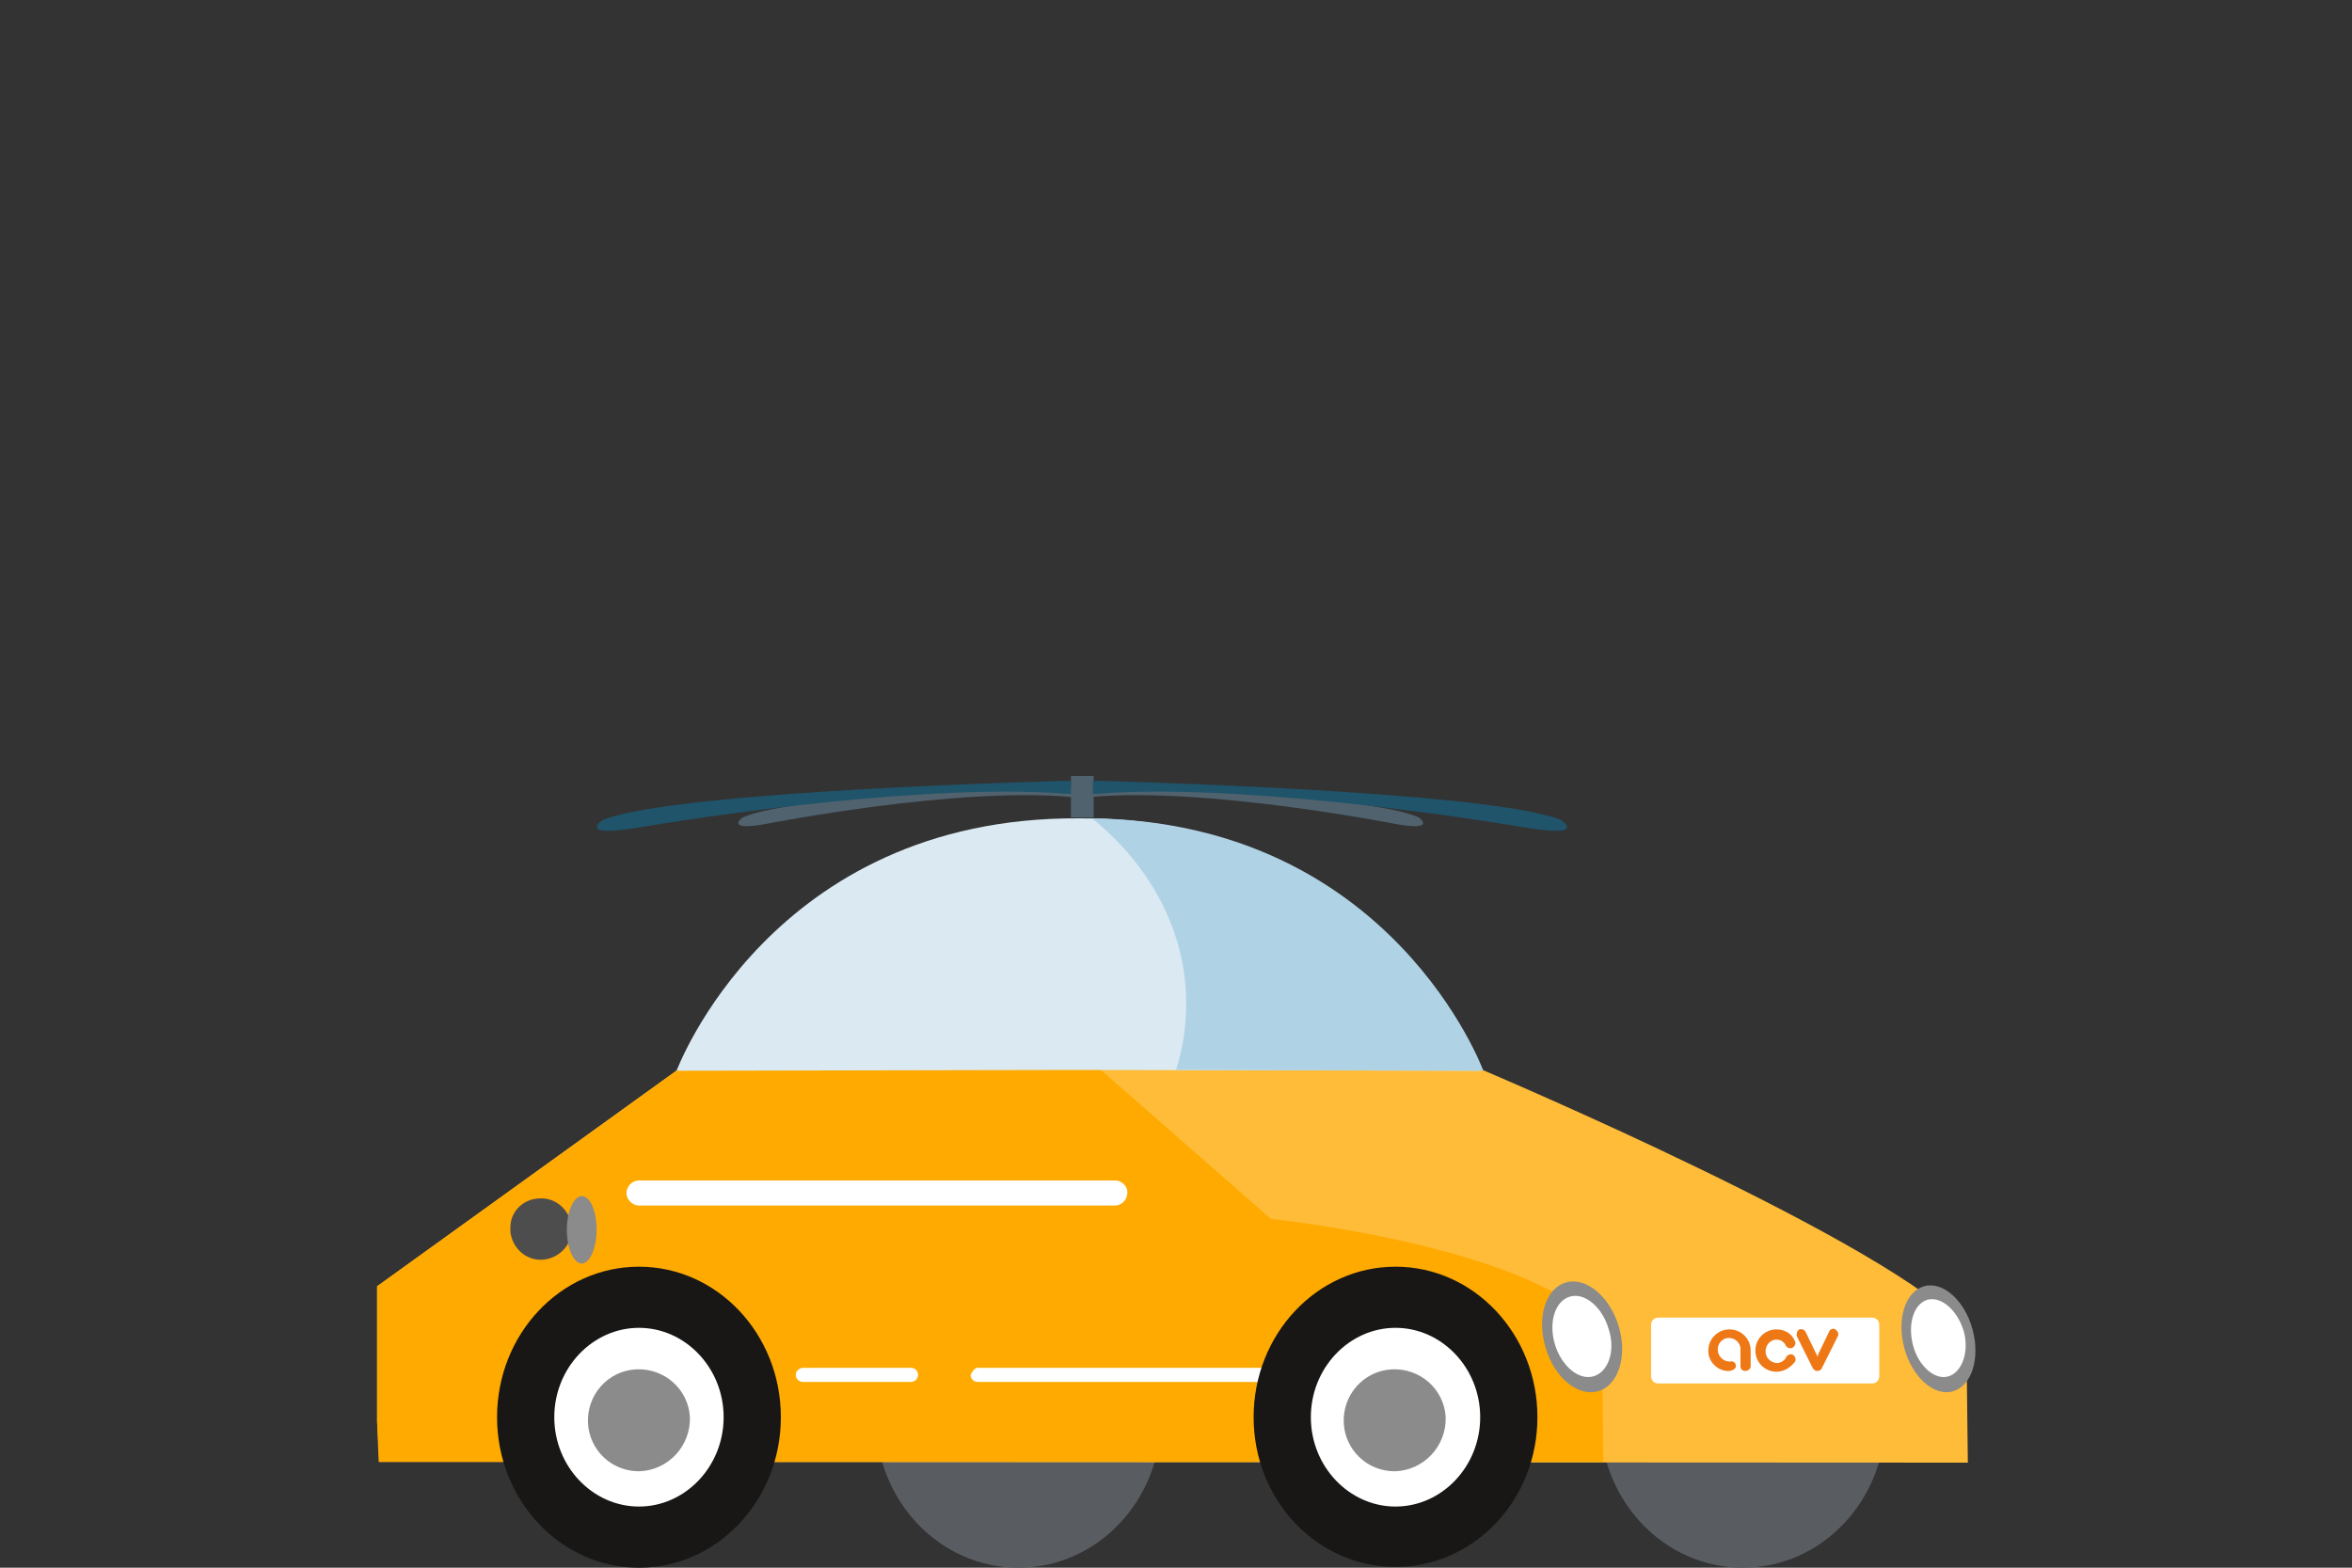 <?xml version="1.0" encoding="utf-8"?>
<!-- Generator: Adobe Illustrator 23.0.3, SVG Export Plug-In . SVG Version: 6.00 Build 0)  -->
<svg version="1.1" id="Ebene_1" xmlns="http://www.w3.org/2000/svg" xmlns:xlink="http://www.w3.org/1999/xlink" x="0px" y="0px"
	 viewBox="0 0 300 200" style="enable-background:new 0 0 300 200;" xml:space="preserve">
<rect x="0" y="0" width="300" height="200" fill="#333333" stroke="none"/>
<style type="text/css">
	.st0{fill:#595C61;}
	.st1{fill:#50626E;}
	.st2{fill:#FFBC38;}
	.st3{fill:#FFAA00;}
	.st4{fill:#8B8B8B;}
	.st5{fill:#FFFFFF;}
	.st6{fill:#DBEAF2;}
	.st7{fill:#B0D2E5;}
	.st8{fill:#1F546B;}
	.st9{fill:#EE7815;}
	.st10{fill:#181716;}
	.st11{fill:#4D4D4D;}
</style>
<path class="st0" d="M148.1,180.8c0-10.6-8.1-19.2-18.2-19.2s-18.2,8.6-18.2,19.2s8.1,19.2,18.2,19.2S148.1,191.4,148.1,180.8"/>
<path class="st0" d="M240.5,180.8c0-10.6-8.1-19.2-18.2-19.2s-18.2,8.6-18.2,19.2s8.1,19.2,18.2,19.2S240.5,191.4,240.5,180.8"/>
<path class="st1" d="M136.9,100.3c0,0-35.4,0.9-42.2,4c0,0-2.4,1.8,3.1,0.8c0,0,24.3-4.8,39-3.4L136.9,100.3z"/>
<path class="st1" d="M138.9,100.3c0,0,35.4,0.9,42.1,4c0,0,2.4,1.8-3.1,0.8c0,0-24.3-4.8-39-3.4V100.3z"/>
<path class="st2" d="M48.1,181.4v-17.3l39.4-28.4c0,0,7.8-4.4,10.4-4.5h77.4c0,0,4.5,1,13.8,5.3c0,0,53.2,22.5,61.7,33.2l0.2,16.9
	l-202.6-0.1L48.1,181.4z"/>
<path class="st3" d="M48.1,181.4v-17.3l39.6-28.5c0,0,7.7-4.4,10.3-4.4h30.8c0,0,5.1-0.3,12.3,5.9l21,18.4c0,0,33.6,3.5,42.2,14.1
	l0.2,16.9H48.3L48.1,181.4z"/>
<path class="st4" d="M206.5,169.3c-1.1-3.8-4.1-6.4-6.7-5.7s-3.8,4.3-2.7,8.2s4.1,6.4,6.7,5.7S207.6,173.1,206.5,169.3"/>
<path class="st5" d="M205.2,169.6c-0.8-2.8-3-4.7-4.9-4.2s-2.8,3.2-2,6c0.8,2.8,3,4.7,4.9,4.2S206.1,172.4,205.2,169.6"/>
<path class="st4" d="M251.6,169.6c-1-3.7-3.8-6.2-6.2-5.5c-2.4,0.7-3.5,4.2-2.5,7.9s3.8,6.2,6.2,5.5S252.6,173.3,251.6,169.6"/>
<path class="st5" d="M250.5,169.9c-0.8-2.7-2.8-4.5-4.6-4.1c-1.8,0.5-2.6,3.1-1.9,5.8s2.8,4.5,4.5,4S251.2,172.6,250.5,169.9"/>
<path class="st6" d="M137.6,104.4L137.6,104.4c-39.3-0.2-51.3,32.2-51.3,32.2l51.2-0.1l51.3,0.1
	C188.8,136.6,176.9,104.2,137.6,104.4"/>
<path class="st7" d="M189.2,136.6c0,0-11.6-31.7-49.9-32.2c7.4,6,12,14.4,12,23.6c0,2.9-0.4,5.7-1.3,8.5L189.2,136.6z"/>
<rect x="136.6" y="99" class="st1" width="2.9" height="5.3"/>
<path class="st8" d="M136.6,99.6c0,0-50.1,1.2-59.7,5c0,0-3.5,2.3,4.4,1c0,0,34.5-6,55.3-4.3V99.6z"/>
<path class="st8" d="M139.4,99.6c0,0,50.1,1.2,59.7,5c0,0,3.5,2.3-4.4,1c0,0-34.5-6-55.3-4.3V99.6z"/>
<path class="st5" d="M238.8,176.5h-27.3c-0.5,0-0.9-0.4-0.9-0.9V169c0-0.5,0.4-0.9,0.9-0.9h27.3c0.5,0,0.9,0.4,0.9,0.9v6.6
	C239.7,176.1,239.3,176.5,238.8,176.5"/>
<path class="st9" d="M226.6,175c-1.5,0-2.7-1.2-2.7-2.7s1.2-2.7,2.7-2.7c1,0,1.9,0.5,2.3,1.4c0.2,0.3,0.1,0.7-0.2,0.9
	s-0.7,0.1-0.9-0.2c-0.2-0.5-0.7-0.8-1.2-0.8c-0.8,0-1.4,0.7-1.4,1.5s0.6,1.4,1.4,1.5c0.5,0,1-0.3,1.2-0.7c0.1-0.3,0.5-0.5,0.8-0.4
	c0.3,0.1,0.5,0.5,0.4,0.8c0,0.1-0.1,0.2-0.2,0.3C228.3,174.5,227.5,175,226.6,175"/>
<path class="st9" d="M222.6,174.9L222.6,174.9c-0.4,0-0.6-0.3-0.6-0.6l0,0v-2c0.1-0.8-0.5-1.5-1.3-1.6c-0.8-0.1-1.5,0.5-1.6,1.3
	c0,0.1,0,0.2,0,0.2c0,0.8,0.7,1.5,1.5,1.5h0.1c0.3-0.1,0.6,0.1,0.7,0.4c0.1,0.3-0.1,0.7-0.8,0.8c-1.4,0.1-2.7-1.1-2.7-2.5v-0.1
	c0-1.5,1.2-2.7,2.7-2.7s2.7,1.2,2.7,2.7l0,0v2C223.3,174.6,223,174.9,222.6,174.9"/>
<path class="st9" d="M231.8,173.1c0-0.1,0-0.2-0.1-0.3l-1.4-2.9c-0.2-0.3-0.5-0.4-0.8-0.3l0,0c-0.3,0.2-0.4,0.6-0.3,0.9
	c0.5,1,2,4,2,4c0.1,0.2,0.3,0.4,0.6,0.4c0.2,0,0.5-0.1,0.6-0.4l2-4c0.2-0.3,0-0.7-0.3-0.9s-0.7,0-0.8,0.3l0,0l-1.4,2.9
	C231.9,172.9,231.9,173,231.8,173.1L231.8,173.1z"/>
<path class="st5" d="M123.8,175.4c0,0.5,0.4,0.9,0.9,0.9H169c0.5,0,0.9-0.4,0.9-0.9s-0.4-0.9-0.9-0.9h-44.3
	C124.2,174.5,123.8,175.4,123.8,175.4"/>
<path class="st5" d="M101.5,175.4c0,0.5,0.4,0.9,0.9,0.9h13.8c0.5,0,0.9-0.4,0.9-0.9s-0.4-0.9-0.9-0.9l0,0h-13.8
	C102,174.5,101.5,174.9,101.5,175.4"/>
<path class="st10" d="M99.6,180.8c0-10.6-8.1-19.2-18.1-19.2s-18.1,8.6-18.1,19.2S71.5,200,81.5,200S99.6,191.4,99.6,180.8"/>
<path class="st5" d="M92.3,180.8c0-6.3-4.9-11.4-10.8-11.4s-10.8,5.1-10.8,11.4s4.9,11.4,10.8,11.4S92.3,187.1,92.3,180.8"/>
<path class="st4" d="M88,180.8c-0.2-3.6-3.3-6.3-6.9-6.1c-3.6,0.2-6.3,3.3-6.1,6.9c0.2,3.4,3,6.1,6.5,6.1
	C85.2,187.6,88.1,184.5,88,180.8"/>
<path class="st10" d="M196.1,180.8c0-10.6-8.1-19.2-18.1-19.2s-18.1,8.6-18.1,19.2s8.1,19.1,18.1,19.1S196.1,191.4,196.1,180.8"/>
<path class="st5" d="M188.8,180.8c0-6.3-4.9-11.4-10.8-11.4s-10.8,5.1-10.8,11.4s4.9,11.4,10.8,11.4S188.8,187.1,188.8,180.8"/>
<path class="st4" d="M184.4,180.8c-0.2-3.6-3.3-6.3-6.9-6.1c-3.6,0.2-6.3,3.3-6.1,6.9c0.2,3.4,3,6.1,6.5,6.1
	C181.6,187.6,184.5,184.5,184.4,180.8"/>
<path class="st5" d="M142.4,150.6h-61c-0.9,0.1-1.5,0.8-1.5,1.7c0.1,0.8,0.7,1.4,1.5,1.5h60.9c0.9-0.1,1.5-0.8,1.5-1.7
	C143.8,151.3,143.1,150.7,142.4,150.6"/>
<path class="st11" d="M68.7,152.9c2.2-0.2,4,1.5,4.2,3.6c0.2,2.2-1.5,4-3.6,4.2c-2.2,0.2-4-1.5-4.2-3.6c0-0.1,0-0.2,0-0.3
	C65,154.7,66.6,153,68.7,152.9"/>
<path class="st4" d="M74.2,152.6c1.1,0,1.9,1.9,1.9,4.3s-0.9,4.3-1.9,4.3s-1.9-1.9-1.9-4.3S73.2,152.6,74.2,152.6"/>
</svg>
